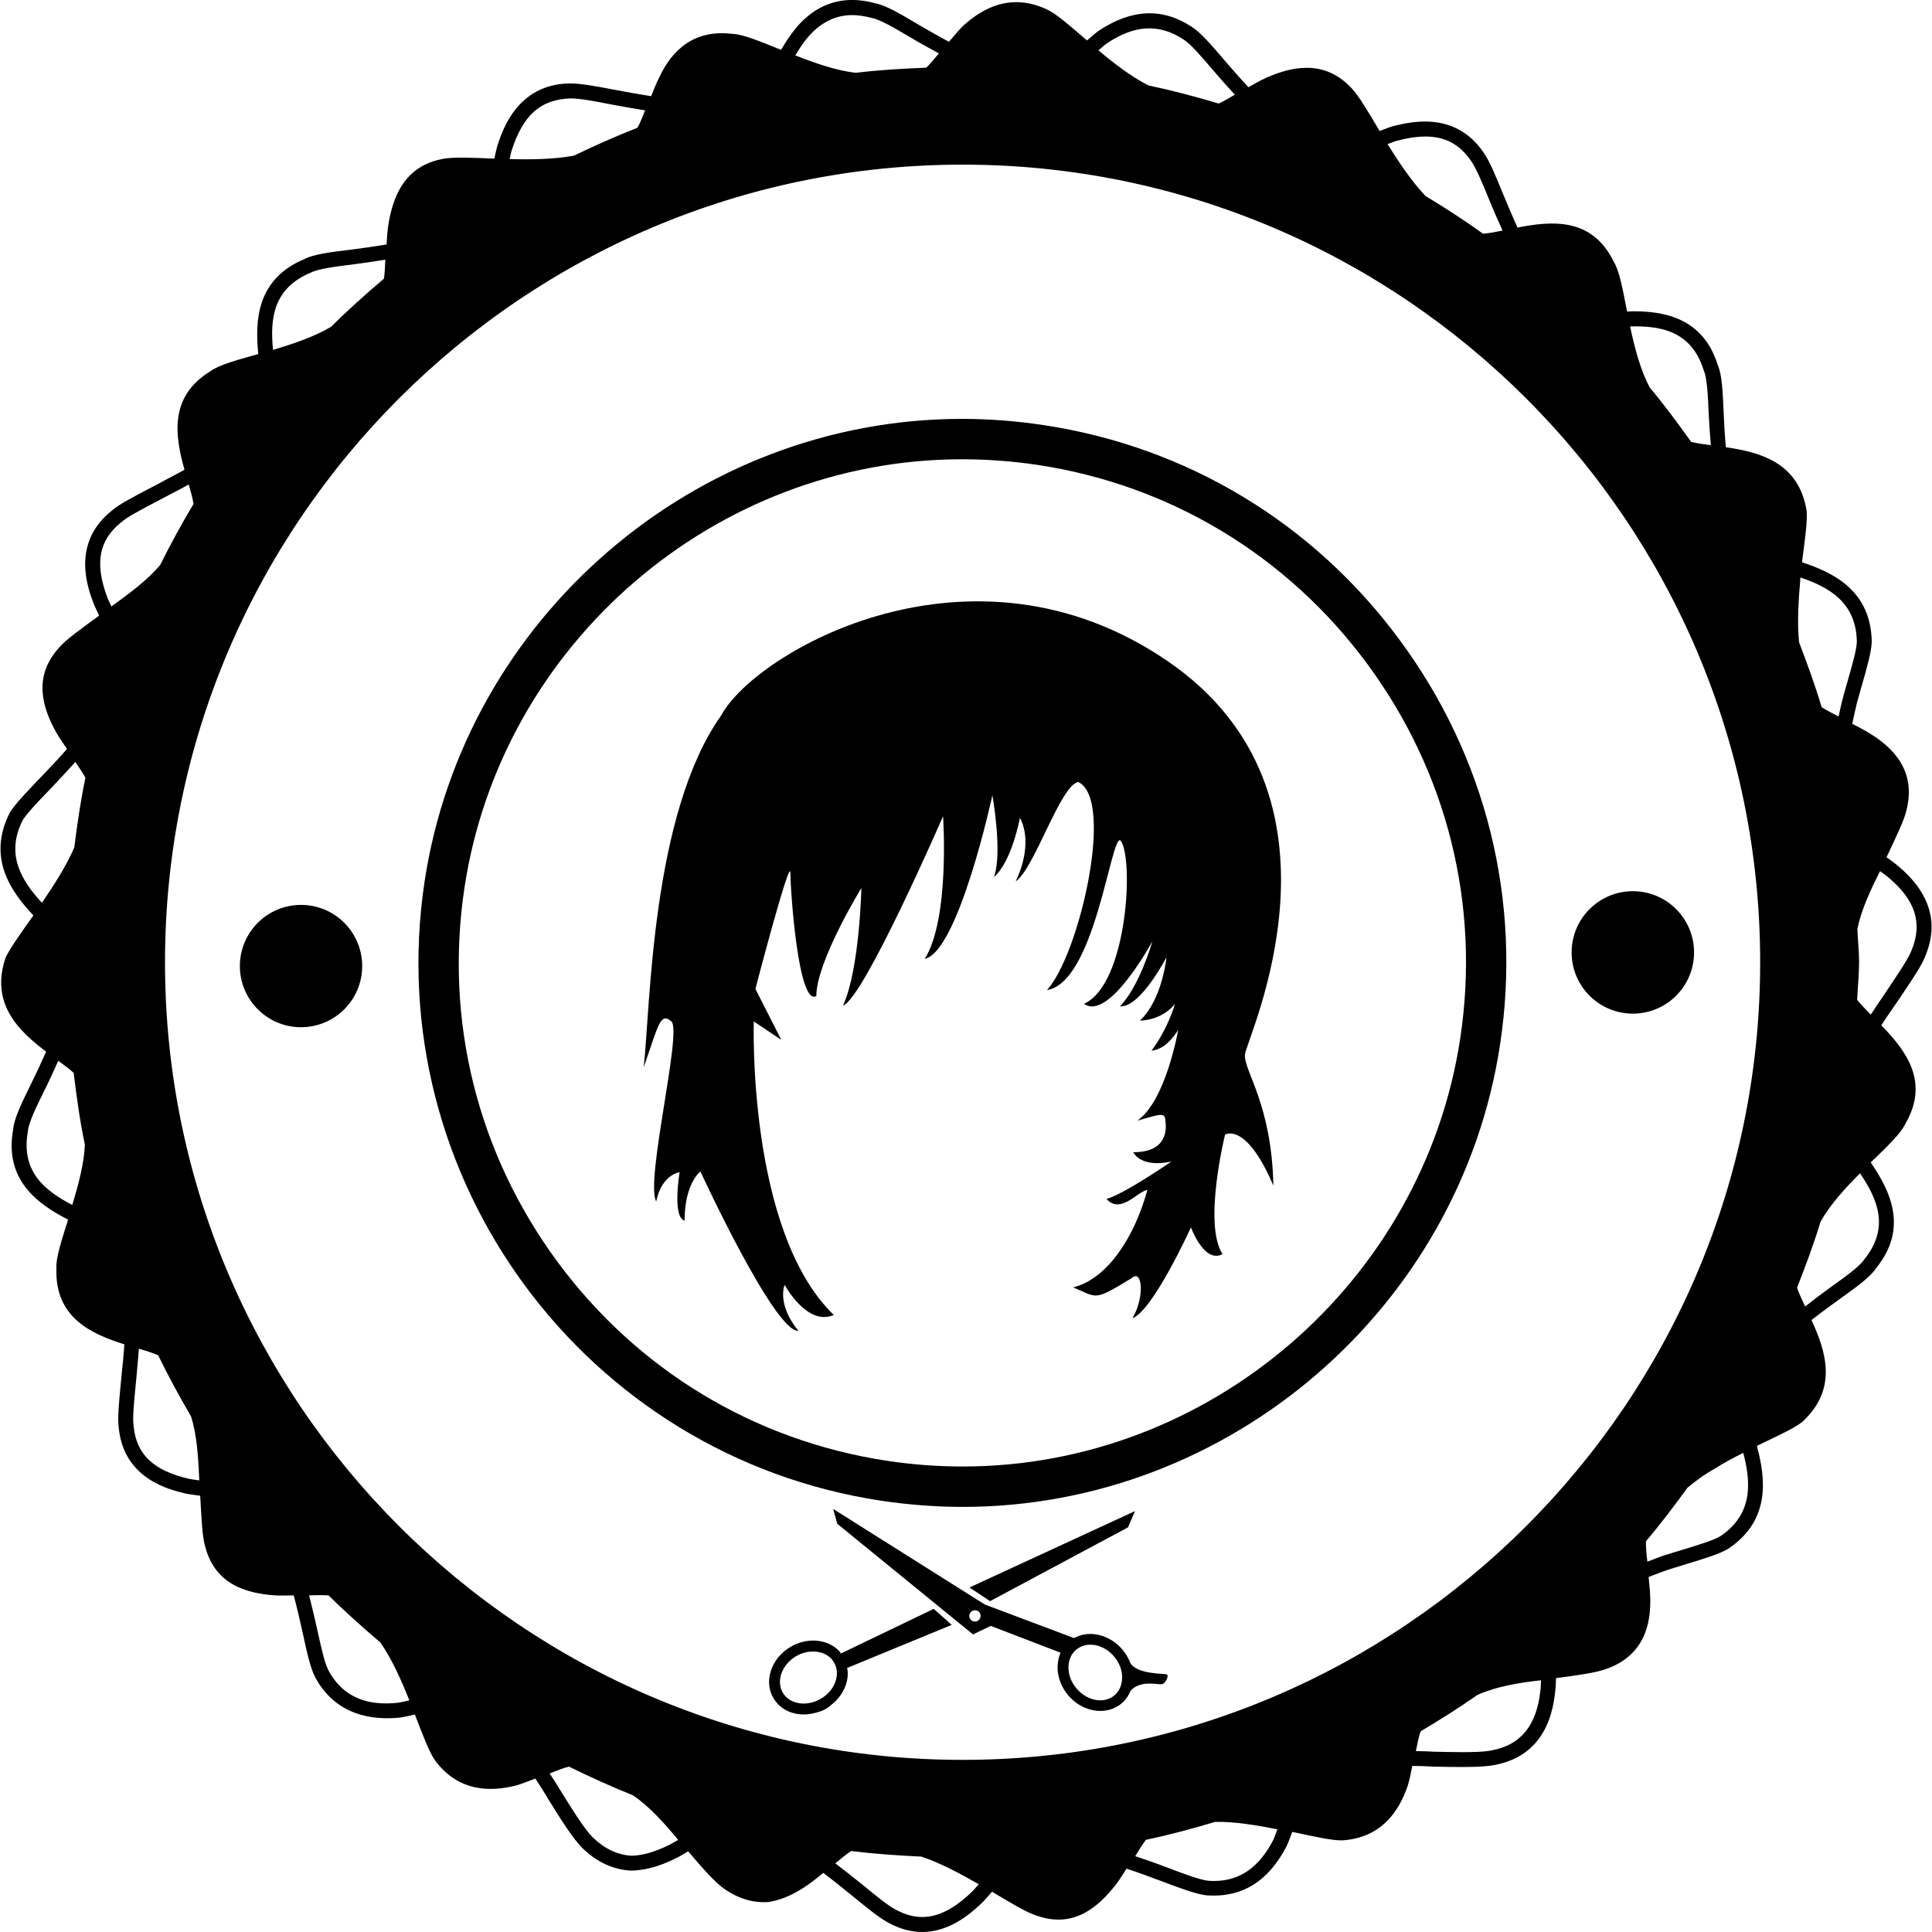<?xml version="1.0" encoding="iso-8859-1"?>
<!-- Uploaded to: SVG Repo, www.svgrepo.com, Generator: SVG Repo Mixer Tools -->
<!DOCTYPE svg PUBLIC "-//W3C//DTD SVG 1.1//EN" "http://www.w3.org/Graphics/SVG/1.1/DTD/svg11.dtd">
<svg fill="#000000" version="1.1" id="Capa_1" xmlns="http://www.w3.org/2000/svg" xmlns:xlink="http://www.w3.org/1999/xlink" 
	 width="800px" height="800px" viewBox="0 0 32 32" xml:space="preserve">
<g>
	<g>
		<polygon points="18.683,25.298 18.8,25.028 16.057,26.294 16.399,26.52 		"/>
		<path d="M15.465,26.648l-1.539,0.74l-0.005-0.014c-0.009-0.011-0.017-0.021-0.025-0.031c-0.195-0.2-0.536-0.228-0.808-0.062
			c-0.153,0.091-0.264,0.229-0.317,0.385c-0.055,0.162-0.041,0.327,0.042,0.465c0.021,0.034,0.046,0.064,0.072,0.095
			c0.149,0.154,0.383,0.206,0.607,0.147c0.098-0.021,0.197-0.061,0.269-0.129c0.117-0.089,0.206-0.208,0.25-0.341
			c0.029-0.085,0.037-0.17,0.026-0.253l-0.009-0.022l1.735-0.715L15.465,26.648z M13.839,27.847
			c-0.039,0.117-0.125,0.22-0.239,0.287c-0.203,0.122-0.449,0.106-0.585-0.033c-0.019-0.02-0.034-0.039-0.048-0.062
			c-0.054-0.092-0.063-0.203-0.027-0.314c0.041-0.117,0.125-0.221,0.24-0.29c0.201-0.12,0.449-0.105,0.585,0.035
			c0.018,0.02,0.035,0.04,0.047,0.063C13.868,27.623,13.877,27.735,13.839,27.847z"/>
		<path d="M18.594,27.326c-0.205-0.245-0.535-0.331-0.784-0.205c-0.006,0.002-0.013,0.006-0.02,0.011l-1.478-0.556l-2.512-1.583
			l0.068,0.246l2.248,1.832l0.294-0.141l1.157,0.444c-0.032,0.069-0.048,0.149-0.05,0.233c-0.002,0.165,0.06,0.333,0.172,0.469
			c0.205,0.245,0.533,0.33,0.784,0.206c0.036-0.018,0.07-0.04,0.1-0.066c0.068-0.056,0.119-0.128,0.152-0.211
			c0.156-0.179,0.448-0.103,0.514-0.108c0.066-0.007,0.125-0.141,0.089-0.162c-0.034-0.021-0.492,0.005-0.607-0.192
			C18.692,27.465,18.648,27.392,18.594,27.326z M16.19,26.849c-0.047,0.021-0.104,0.004-0.126-0.043
			c-0.021-0.046-0.005-0.103,0.042-0.125c0.047-0.023,0.104-0.006,0.126,0.041C16.255,26.768,16.236,26.824,16.19,26.849z
			 M18.457,28.082c-0.02,0.017-0.041,0.03-0.064,0.042c-0.175,0.089-0.414,0.021-0.565-0.161c-0.086-0.102-0.133-0.228-0.131-0.352
			c0.002-0.118,0.048-0.22,0.128-0.288c0.021-0.016,0.042-0.03,0.066-0.042c0.177-0.09,0.415-0.022,0.563,0.158
			c0.088,0.104,0.135,0.229,0.132,0.353C18.584,27.91,18.538,28.014,18.457,28.082z"/>
		<path d="M17.285,7.041c-0.443-0.067-0.897-0.103-1.351-0.103c-4.416,0-8.242,3.296-8.902,7.666
			c-0.74,4.911,2.653,9.511,7.564,10.253c0.445,0.066,0.9,0.102,1.35,0.102c4.416,0,8.243-3.296,8.901-7.666
			c0.359-2.377-0.231-4.753-1.662-6.69C21.757,8.664,19.66,7.399,17.285,7.041z M24.187,17.193c-0.61,4.045-4.153,7.097-8.241,7.097
			c-0.42,0-0.84-0.032-1.25-0.094c-2.199-0.332-4.14-1.503-5.464-3.299c-1.324-1.795-1.871-3.993-1.539-6.193
			c0.61-4.045,4.153-7.097,8.241-7.097c0.413,0,0.833,0.031,1.25,0.093c2.199,0.332,4.139,1.503,5.464,3.299
			S24.519,14.994,24.187,17.193z"/>
		<path d="M31.536,16.427c0.163-0.244,0.305-0.455,0.356-0.6c0.226-0.545,0.071-1.047-0.458-1.487
			c-0.063-0.054-0.123-0.094-0.187-0.141c0.151-0.326,0.299-0.62,0.333-0.792c0.156-0.635-0.215-1.021-0.622-1.266
			c-0.095-0.06-0.188-0.104-0.279-0.152c0.024-0.114,0.049-0.228,0.076-0.341c0.028-0.105,0.058-0.205,0.085-0.303
			c0.083-0.289,0.154-0.539,0.162-0.708c-0.01-0.845-0.623-1.15-1.155-1.324c0.045-0.359,0.094-0.68,0.076-0.854
			c-0.131-0.805-0.778-0.97-1.337-1.051c-0.018-0.191-0.029-0.384-0.036-0.556c-0.016-0.361-0.027-0.646-0.098-0.804
			c-0.246-0.799-0.917-0.892-1.399-0.892c-0.036,0-0.069,0.004-0.104,0.004c-0.07-0.361-0.126-0.676-0.22-0.824
			c-0.36-0.744-1.035-0.676-1.594-0.567c-0.086-0.189-0.167-0.382-0.238-0.552c-0.122-0.299-0.227-0.557-0.33-0.699
			c-0.231-0.335-0.557-0.505-0.964-0.505c-0.16,0-0.333,0.025-0.529,0.077c-0.08,0.021-0.146,0.053-0.223,0.08
			c-0.186-0.312-0.344-0.585-0.47-0.715c-0.448-0.474-0.981-0.354-1.401-0.17c-0.107,0.047-0.204,0.104-0.302,0.16
			c-0.139-0.148-0.272-0.302-0.389-0.438c-0.227-0.264-0.404-0.473-0.555-0.566c-0.483-0.316-0.999-0.295-1.55,0.078
			c-0.066,0.051-0.119,0.101-0.18,0.151c-0.277-0.238-0.514-0.449-0.675-0.519c-0.582-0.266-1.043-0.029-1.382,0.282
			c-0.085,0.086-0.157,0.174-0.229,0.26c-0.167-0.09-0.333-0.184-0.488-0.275c-0.313-0.186-0.561-0.333-0.733-0.363
			c-0.585-0.164-1.082,0.038-1.44,0.58c-0.046,0.066-0.08,0.127-0.12,0.191c-0.338-0.137-0.633-0.261-0.807-0.265
			c-0.641-0.079-1.005,0.278-1.211,0.722c-0.053,0.104-0.092,0.207-0.134,0.31c-0.206-0.032-0.411-0.069-0.604-0.106
			C9.884,1.431,9.627,1.382,9.45,1.382H9.415c-0.849,0.025-1.092,0.774-1.173,1.02C8.217,2.48,8.207,2.551,8.188,2.627
			C7.829,2.613,7.517,2.597,7.34,2.631C6.698,2.746,6.508,3.262,6.434,3.712C6.415,3.827,6.41,3.939,6.403,4.049
			c-0.189,0.032-0.38,0.059-0.562,0.082C5.48,4.175,5.193,4.21,5.038,4.293c-0.785,0.329-0.817,1.014-0.76,1.571
			C3.93,5.961,3.627,6.044,3.489,6.146C2.787,6.573,2.903,7.234,3.056,7.781c-0.073,0.038-0.145,0.08-0.218,0.117L2.73,7.955
			C2.635,8.007,2.543,8.056,2.453,8.102C2.192,8.239,1.965,8.357,1.848,8.461C1.175,9,1.455,9.743,1.548,9.989
			c0.029,0.074,0.062,0.138,0.094,0.207c-0.286,0.211-0.545,0.393-0.657,0.524c-0.447,0.484-0.281,1.005-0.054,1.411
			c0.058,0.1,0.119,0.186,0.179,0.274c-0.155,0.177-0.315,0.345-0.459,0.494c-0.205,0.215-0.383,0.398-0.483,0.55
			c-0.386,0.747,0.002,1.308,0.385,1.713c-0.202,0.286-0.383,0.536-0.46,0.698c-0.261,0.767,0.223,1.22,0.671,1.559
			c-0.077,0.175-0.16,0.351-0.24,0.514c-0.163,0.331-0.291,0.593-0.305,0.769c-0.155,0.842,0.407,1.242,0.909,1.499
			c-0.108,0.342-0.206,0.64-0.194,0.81c-0.026,0.82,0.586,1.084,1.126,1.256c-0.008,0.091-0.013,0.183-0.022,0.272l-0.011,0.097
			c-0.01,0.104-0.02,0.207-0.029,0.305c-0.028,0.297-0.053,0.553-0.031,0.709c0.083,0.854,0.857,1.029,1.115,1.089
			c0.082,0.017,0.156,0.023,0.234,0.035c0.021,0.354,0.031,0.669,0.081,0.835c0.161,0.639,0.688,0.781,1.151,0.815
			c0.111,0.006,0.213,0.002,0.317,0.001c0.056,0.209,0.104,0.42,0.146,0.608c0.071,0.329,0.128,0.59,0.21,0.749
			c0.278,0.515,0.768,0.73,1.401,0.667c0.089-0.013,0.167-0.033,0.25-0.051C7,28.729,7.107,29.02,7.209,29.163
			c0.385,0.512,0.904,0.523,1.351,0.407c0.108-0.033,0.206-0.074,0.307-0.112c0.069,0.106,0.14,0.216,0.196,0.313
			c0.239,0.387,0.435,0.693,0.583,0.838c0.233,0.229,0.499,0.354,0.8,0.375c0.231-0.004,0.476-0.069,0.745-0.203
			c0.075-0.036,0.137-0.077,0.207-0.117c0.234,0.275,0.442,0.51,0.583,0.61c0.26,0.188,0.518,0.247,0.754,0.229
			c0.24-0.039,0.459-0.152,0.656-0.291c0.089-0.062,0.165-0.126,0.245-0.191c0.172,0.13,0.339,0.264,0.487,0.385
			c0.249,0.204,0.463,0.379,0.619,0.455C14.919,31.953,15.098,32,15.276,32c0.427,0,0.768-0.271,0.985-0.479
			c0.063-0.062,0.113-0.123,0.17-0.188c0.306,0.182,0.573,0.346,0.743,0.397c0.622,0.219,1.029-0.158,1.312-0.52
			c0.065-0.087,0.118-0.173,0.173-0.259c0.207,0.067,0.409,0.144,0.589,0.211c0.312,0.117,0.559,0.21,0.736,0.231
			c0.583,0.042,1.022-0.228,1.325-0.812c0.039-0.082,0.064-0.159,0.095-0.239c0.353,0.074,0.658,0.146,0.835,0.14
			c0.64-0.045,0.932-0.476,1.079-0.909c0.033-0.111,0.052-0.217,0.074-0.324c0.118,0.001,0.236,0.004,0.356,0.012
			c0.169,0.004,0.331,0.006,0.476,0.006c0.264,0,0.432-0.012,0.541-0.035c0.585-0.115,0.919-0.52,0.992-1.197
			c0.011-0.084,0.012-0.159,0.016-0.24c0.362-0.047,0.675-0.092,0.838-0.154c0.616-0.222,0.742-0.731,0.721-1.212
			c-0.004-0.107-0.017-0.206-0.026-0.309c0.112-0.042,0.226-0.088,0.334-0.124c0.104-0.033,0.204-0.063,0.301-0.093
			c0.299-0.091,0.535-0.163,0.682-0.249c0.709-0.475,0.622-1.164,0.476-1.706c0.325-0.157,0.617-0.288,0.751-0.396
			c0.6-0.548,0.389-1.176,0.154-1.688c0.149-0.117,0.304-0.23,0.45-0.336c0.294-0.209,0.524-0.375,0.618-0.521
			c0.543-0.664,0.234-1.286-0.087-1.753c0.265-0.257,0.498-0.477,0.57-0.635c0.417-0.706,0.002-1.229-0.395-1.637
			c0.065-0.1,0.129-0.195,0.199-0.295C31.421,16.6,31.48,16.51,31.536,16.427z M1.197,19.958c-0.454-0.237-0.857-0.553-0.734-1.225
			c0.011-0.143,0.143-0.409,0.282-0.691c0.074-0.148,0.148-0.311,0.22-0.472c0.096,0.07,0.186,0.137,0.255,0.199
			c0.049,0.4,0.104,0.802,0.186,1.192C1.391,19.285,1.296,19.631,1.197,19.958z M1.23,14.038c-0.136,0.313-0.338,0.626-0.536,0.915
			C0.36,14.59,0.082,14.15,0.381,13.576c0.08-0.121,0.25-0.299,0.448-0.504c0.13-0.137,0.276-0.292,0.419-0.451
			c0.062,0.092,0.125,0.182,0.167,0.26C1.335,13.262,1.28,13.649,1.23,14.038z M28.22,6.136c0.056,0.129,0.069,0.42,0.082,0.728
			c0.007,0.157,0.021,0.335,0.035,0.51c-0.12-0.016-0.233-0.031-0.326-0.055c-0.221-0.308-0.445-0.613-0.688-0.904
			C27.167,6.12,27.073,5.755,27,5.407C27.485,5.395,28.013,5.466,28.22,6.136z M23.136,2.332c0.593-0.158,0.961-0.054,1.227,0.329
			c0.086,0.122,0.188,0.367,0.304,0.65c0.063,0.157,0.141,0.334,0.22,0.508c-0.118,0.024-0.23,0.045-0.323,0.052
			c-0.31-0.223-0.627-0.428-0.954-0.625c-0.233-0.247-0.441-0.56-0.628-0.859C23.034,2.369,23.083,2.346,23.136,2.332z
			 M18.327,0.723c0.458-0.311,0.867-0.337,1.272-0.072c0.121,0.075,0.305,0.291,0.5,0.519c0.106,0.125,0.229,0.264,0.354,0.398
			c-0.093,0.055-0.187,0.11-0.267,0.147c-0.382-0.114-0.77-0.217-1.164-0.3c-0.288-0.146-0.57-0.364-0.828-0.581
			C18.238,0.797,18.279,0.758,18.327,0.723z M13.261,0.777c0.231-0.35,0.52-0.527,0.854-0.527c0.1,0,0.205,0.016,0.326,0.048
			c0.14,0.025,0.394,0.177,0.662,0.335c0.134,0.08,0.291,0.166,0.447,0.252c-0.071,0.086-0.143,0.174-0.209,0.236
			c-0.392,0.015-0.784,0.038-1.168,0.085c-0.328-0.038-0.674-0.161-1-0.288C13.203,0.871,13.228,0.824,13.261,0.777z M8.479,2.48
			c0.186-0.574,0.477-0.836,0.972-0.85c0.153,0,0.4,0.046,0.684,0.102c0.167,0.032,0.358,0.065,0.55,0.096
			c-0.042,0.105-0.082,0.211-0.127,0.288c-0.359,0.141-0.707,0.296-1.051,0.462C9.171,2.64,8.794,2.644,8.441,2.635
			C8.455,2.582,8.461,2.53,8.479,2.48z M5.144,4.517c0.125-0.066,0.418-0.102,0.728-0.141c0.157-0.02,0.334-0.046,0.51-0.075
			C6.377,4.413,6.373,4.526,6.359,4.616C6.057,4.872,5.764,5.133,5.485,5.412C5.202,5.58,4.854,5.696,4.522,5.795
			C4.472,5.288,4.519,4.779,5.144,4.517z M1.845,10.045C1.823,9.995,1.799,9.952,1.779,9.9C1.566,9.333,1.634,8.95,2.007,8.651
			c0.1-0.088,0.313-0.2,0.561-0.331c0.09-0.046,0.184-0.096,0.278-0.146l0.105-0.055c0.057-0.028,0.117-0.063,0.174-0.095
			c0.035,0.117,0.066,0.229,0.08,0.323c-0.196,0.329-0.38,0.664-0.551,1.009C2.437,9.617,2.129,9.838,1.845,10.045z M3.135,24.495
			c-0.592-0.136-0.877-0.403-0.922-0.875c-0.019-0.133,0.005-0.375,0.032-0.657c0.01-0.099,0.02-0.201,0.028-0.305l0.009-0.095
			c0.008-0.07,0.011-0.15,0.018-0.225c0.119,0.036,0.232,0.07,0.32,0.11c0.168,0.345,0.351,0.682,0.544,1.011
			c0.103,0.326,0.12,0.706,0.137,1.061C3.245,24.511,3.192,24.506,3.135,24.495z M6.591,28.203
			c-0.065,0.007-0.129,0.011-0.195,0.011c-0.444,0-0.758-0.18-0.956-0.547c-0.066-0.128-0.122-0.388-0.188-0.687
			c-0.038-0.172-0.084-0.364-0.132-0.556c0.116-0.003,0.23-0.007,0.324,0.002c0.274,0.272,0.565,0.53,0.857,0.78
			c0.194,0.279,0.347,0.627,0.479,0.957C6.717,28.177,6.656,28.193,6.591,28.203z M11.081,30.559
			c-0.235,0.116-0.444,0.176-0.628,0.178c-0.231-0.017-0.444-0.118-0.634-0.304C9.69,30.309,9.496,30,9.276,29.645
			c-0.048-0.083-0.114-0.181-0.172-0.271c0.115-0.046,0.227-0.091,0.32-0.113c0.348,0.171,0.7,0.33,1.06,0.475
			c0.277,0.189,0.523,0.465,0.749,0.739C11.182,30.501,11.135,30.533,11.081,30.559z M16.09,31.342
			c-0.188,0.178-0.476,0.41-0.814,0.41c-0.136,0-0.277-0.037-0.422-0.113c-0.132-0.064-0.337-0.231-0.575-0.428
			c-0.134-0.108-0.289-0.229-0.443-0.348c0.093-0.078,0.183-0.153,0.262-0.204c0.382,0.047,0.77,0.074,1.161,0.092
			c0.322,0.107,0.648,0.284,0.952,0.458C16.17,31.254,16.134,31.3,16.09,31.342z M21.088,30.478
			c-0.236,0.455-0.557,0.677-0.979,0.677c-0.033,0-0.066-0.002-0.099-0.004c-0.144-0.018-0.39-0.109-0.672-0.217
			c-0.164-0.063-0.351-0.128-0.535-0.19c0.061-0.099,0.12-0.196,0.177-0.271c0.389-0.081,0.771-0.185,1.147-0.297
			c0.332-0.006,0.692,0.057,1.031,0.123C21.134,30.359,21.115,30.419,21.088,30.478z M25.513,28.007
			c-0.062,0.568-0.321,0.892-0.797,0.983c-0.122,0.028-0.338,0.031-0.49,0.031c-0.145,0-0.304-0.003-0.467-0.007
			c-0.102-0.007-0.205-0.009-0.308-0.01c0.024-0.119,0.047-0.236,0.079-0.328c0.321-0.19,0.639-0.391,0.943-0.604
			c0.313-0.139,0.688-0.202,1.051-0.241C25.521,27.891,25.521,27.947,25.513,28.007z M28.492,25.446
			c-0.114,0.067-0.35,0.139-0.622,0.222c-0.098,0.029-0.199,0.062-0.306,0.094c-0.091,0.03-0.185,0.07-0.278,0.104
			c-0.015-0.122-0.027-0.241-0.024-0.338c0.242-0.284,0.467-0.582,0.687-0.886c0.136-0.112,0.279-0.22,0.445-0.311
			c0.154-0.1,0.317-0.185,0.48-0.267C29,24.548,29.043,25.076,28.492,25.446z M15.944,29.149c-7.284,0-13.211-5.927-13.211-13.21
			c0-7.286,5.927-13.212,13.211-13.212s13.21,5.926,13.21,13.212C29.154,23.223,23.228,29.149,15.944,29.149z M29.821,9.565
			c0.47,0.159,0.927,0.412,0.934,1.069c-0.005,0.133-0.076,0.38-0.152,0.644c-0.028,0.097-0.057,0.199-0.091,0.327
			c-0.021,0.083-0.039,0.174-0.059,0.262c-0.104-0.053-0.205-0.104-0.281-0.155c-0.109-0.366-0.239-0.722-0.374-1.074
			C29.763,10.291,29.792,9.918,29.821,9.565z M30.875,20.864c-0.077,0.116-0.313,0.284-0.563,0.463
			c-0.129,0.093-0.271,0.202-0.413,0.312c-0.053-0.111-0.103-0.218-0.134-0.311c0.141-0.359,0.277-0.722,0.389-1.093
			c0.161-0.286,0.41-0.558,0.654-0.802C31.096,19.859,31.307,20.332,30.875,20.864z M31.157,16.55
			c-0.06,0.084-0.112,0.17-0.171,0.255c-0.086-0.088-0.167-0.17-0.226-0.244c0.009-0.207,0.032-0.412,0.032-0.621
			c0-0.188-0.021-0.368-0.028-0.554c0.066-0.322,0.22-0.648,0.375-0.957c0.045,0.033,0.09,0.063,0.135,0.101
			c0.45,0.375,0.574,0.758,0.388,1.209c-0.044,0.121-0.178,0.32-0.331,0.551C31.273,16.375,31.214,16.463,31.157,16.55z"/>
		<circle cx="27.045" cy="15.775" r="1.014"/>
		<circle cx="4.986" cy="16.001" r="1.013"/>
		<path d="M19.339,10.95c-3.247-2.224-6.826-0.153-7.392,0.897c-1.16,1.631-1.174,4.835-1.285,5.828
			c0.242-0.683,0.27-0.918,0.457-0.759s-0.437,2.646-0.25,2.984c0.09-0.449,0.387-0.484,0.387-0.484s-0.124,0.746,0.083,0.802
			c0-0.621,0.262-0.815,0.262-0.815s1.229,2.667,1.623,2.64c-0.365-0.448-0.228-0.761-0.228-0.761s0.372,0.691,0.814,0.498
			c-1.437-1.389-1.325-4.862-1.325-4.862l0.455,0.305l-0.428-0.844c0,0,0.58-2.225,0.58-1.919c0,0.303,0.132,2.216,0.429,2.037
			c0-0.573,0.746-1.789,0.746-1.789s-0.028,1.348-0.304,1.947c0.344-0.116,1.657-3.135,1.657-3.135s0.118,1.691-0.303,2.361
			c0.559-0.117,1.12-2.708,1.12-2.708s0.172,0.954,0.026,1.354c0.297-0.256,0.43-0.98,0.43-0.98s0.247,0.379-0.069,1.05
			c0.305-0.2,0.738-1.589,1.034-1.645c0.617,0.291,0.009,2.881-0.517,3.446c0.795-0.123,1.057-2.568,1.216-2.479
			c0.228,0.27,0.123,2.382-0.602,2.707c0.413,0.297,1.132-1.035,1.132-1.035s-0.207,0.738-0.537,1.076
			c0.334,0.031,0.771-0.813,0.771-0.813s-0.068,0.704-0.441,1.051c0.394-0.014,0.581-0.277,0.581-0.277s-0.109,0.4-0.388,0.774
			c0.264-0.021,0.442-0.347,0.442-0.347s-0.201,1.175-0.677,1.507c0.456-0.133,0.456-0.133,0.469,0.042
			c0.014,0.173-0.027,0.481-0.538,0.481c0.166,0.277,0.635,0.152,0.635,0.152s-0.767,0.531-1.077,0.622
			c0.235,0.256,0.504-0.118,0.677-0.151c-0.207,0.772-0.663,1.479-1.23,1.615c0.408,0.166,0.325,0.241,0.968-0.152
			c0.18-0.165,0.222,0.312,0.015,0.664c0.344-0.131,0.969-1.506,0.969-1.506s0.22,0.607,0.523,0.443
			c-0.325-0.499,0.042-1.979,0.042-1.979s0.345-0.221,0.8,0.844c-0.028-1.354-0.491-1.899-0.471-2.17
			C20.644,17.2,22.585,13.173,19.339,10.95z"/>
	</g>
</g>
</svg>